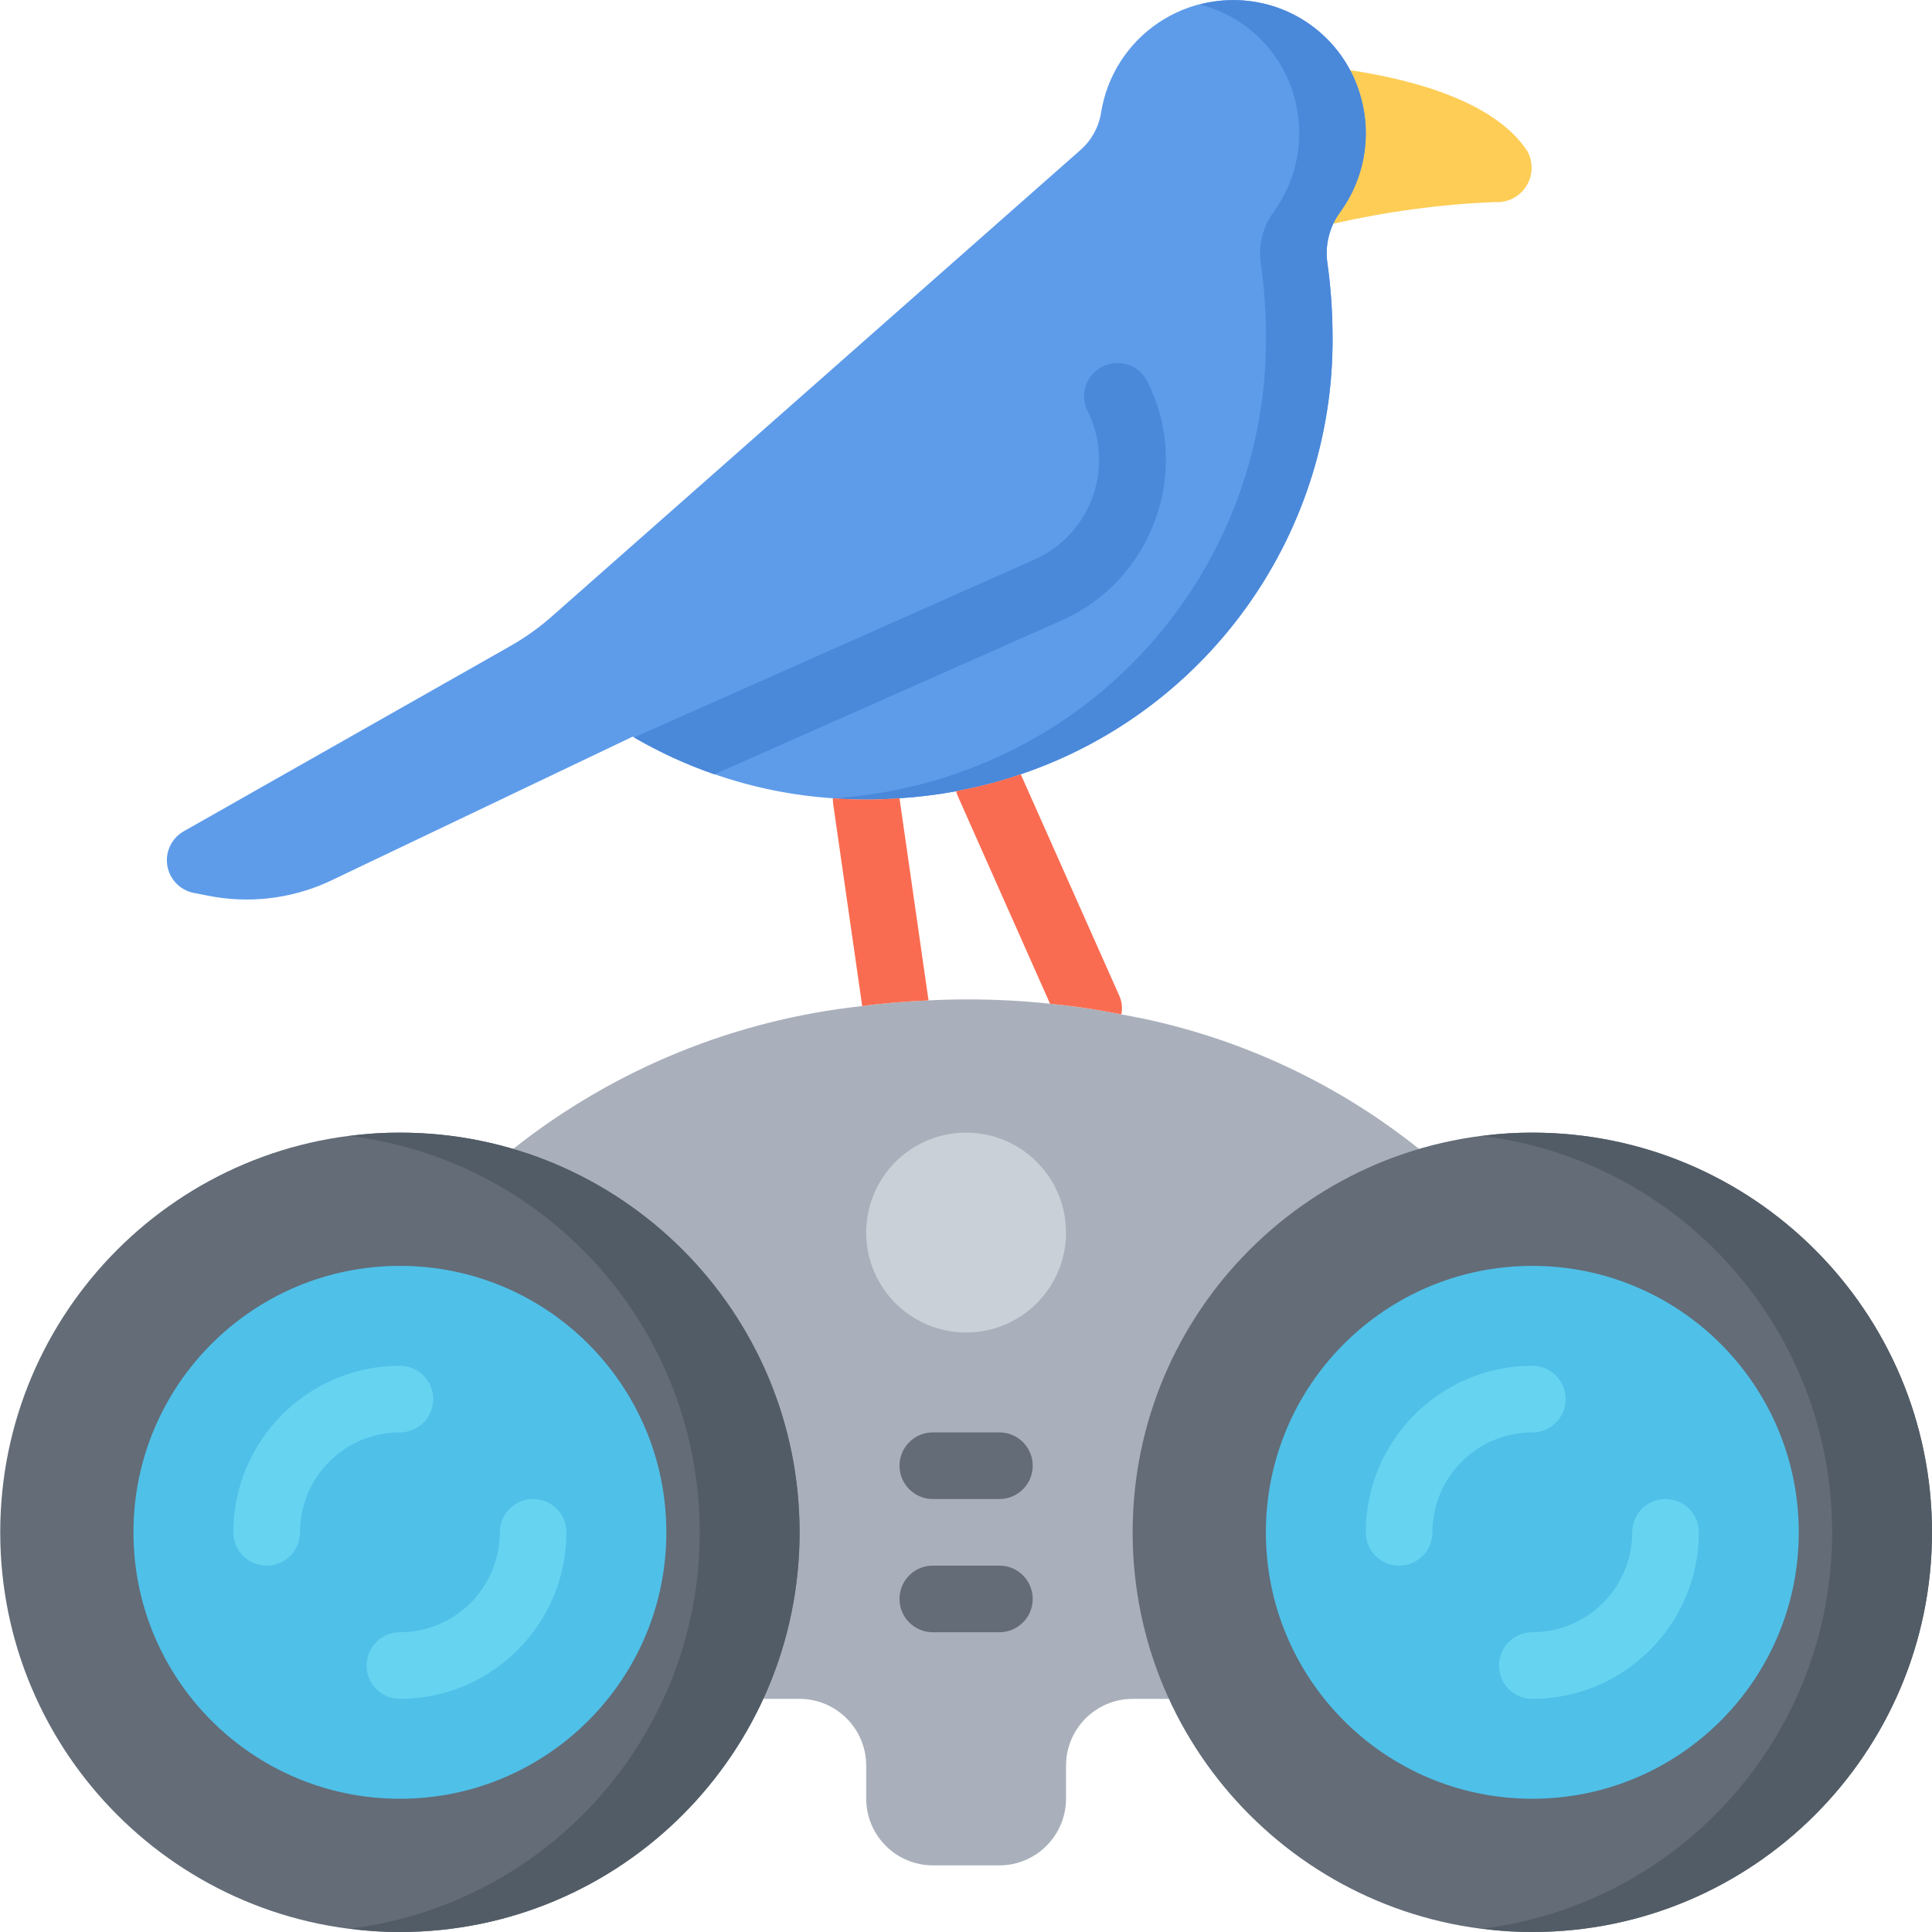 <svg xmlns="http://www.w3.org/2000/svg" height="512pt" viewBox="0 0 512 512.059" width="512pt"><path d="m376.086 304.52-66.387 145.746h-9.531c-9.738.027-17.625 7.914-17.656 17.652v8.828c-.027 9.738-7.918 17.629-17.656 17.656h-17.652c-9.738-.027-17.629-7.918-17.656-17.656v-8.828c-.031-9.738-7.918-17.625-17.656-17.652h-9.531l-66.387-145.746c26.637-21.113 58.715-34.246 92.516-37.867 5.738-.797 11.562-1.238 17.566-1.504 3.266-.176 6.621-.262 9.977-.262 7.43-.023 14.855.359 22.242 1.145 6.344.621 12.648 1.562 18.891 2.828 28.883 5.078 56.023 17.344 78.922 35.66zm0 0" fill="#a9b0bb"></path><path d="m357.723 18.598h.09c16.859 2.559 38.312 8.297 46.961 21.449 1.621 2.93 1.504 6.512-.301 9.332-1.805 2.816-5.012 4.422-8.348 4.176-14.391.602-28.691 2.52-42.727 5.734zm0 0" fill="#fdcd56"></path><path d="m211.891 406.125c0 58.508-47.426 105.934-105.93 105.934-58.504 0-105.93-47.426-105.93-105.934 0-58.504 47.426-105.93 105.93-105.93 58.504 0 105.93 47.426 105.93 105.93zm0 0" fill="#636c77"></path><path d="m176.582 406.125c0 39.004-31.617 70.621-70.621 70.621-39.004 0-70.621-31.617-70.621-70.621 0-39 31.617-70.617 70.621-70.617 39.004 0 70.621 31.617 70.621 70.617zm0 0" fill="#4fc0e8"></path><path d="m512.031 406.125c0 58.508-47.43 105.934-105.934 105.934s-105.93-47.426-105.93-105.934c0-58.504 47.426-105.93 105.93-105.93s105.934 47.426 105.934 105.93zm0 0" fill="#636c77"></path><path d="m476.719 406.125c0 39.004-31.617 70.621-70.621 70.621s-70.621-31.617-70.621-70.621c0-39 31.617-70.617 70.621-70.617s70.621 31.617 70.621 70.617zm0 0" fill="#4fc0e8"></path><path d="m282.512 326.68c0 14.625-11.855 26.48-26.48 26.48-14.629 0-26.484-11.855-26.484-26.48 0-14.629 11.855-26.484 26.484-26.484 14.625 0 26.48 11.855 26.48 26.484zm0 0" fill="#cad0d7"></path><path d="m355.25 56.113c-2.949 3.941-4.188 8.906-3.441 13.77.797 5.734 1.242 11.516 1.324 17.305 1.227 53.176-32.242 100.98-82.625 118.023-3.594 1.246-7.246 2.305-10.949 3.18l-6.176 1.324c-4.961.914-9.973 1.535-15.008 1.852-5.879.441-11.777.441-17.656 0-10.684-.707-21.223-2.848-31.336-6.355h-.09c-7.359-2.547-14.453-5.801-21.188-9.711-.176-.086-.266-.176-.441-.266l-80.859 38.578c-10.02 4.5-21.199 5.734-31.957 3.531l-3.617-.707c-3.637-.754-6.41-3.703-6.941-7.375-.535-3.672 1.289-7.285 4.559-9.043l86.066-48.816c4.246-2.379 8.211-5.223 11.828-8.477l139.566-123.145c2.906-2.531 4.84-5.996 5.473-9.797 1.508-9.75 7.012-18.426 15.191-23.938 8.18-5.516 18.285-7.363 27.887-5.105 12.59 2.941 22.531 12.578 25.863 25.07 2.82 10.344.809 21.41-5.473 30.102zm0 0" fill="#5e9cea"></path><path d="m512.031 406.125c0 58.508-47.43 105.934-105.934 105.934-4.43.02-8.852-.277-13.242-.883 52.969-6.637 92.711-51.668 92.711-105.051 0-53.379-39.742-98.41-92.711-105.047 4.391-.605 8.812-.902 13.242-.883 58.504 0 105.934 47.426 105.934 105.93zm0 0" fill="#525c66"></path><path d="m211.891 406.125c0 58.508-47.426 105.934-105.93 105.934-4.43.02-8.855-.277-13.242-.883 52.969-6.637 92.711-51.668 92.711-105.051 0-53.379-39.742-98.41-92.711-105.047 4.387-.605 8.812-.902 13.242-.883 58.504 0 105.93 47.426 105.93 105.93zm0 0" fill="#525c66"></path><path d="m355.25 56.113c-2.949 3.941-4.188 8.906-3.441 13.77.797 5.734 1.242 11.516 1.324 17.305 1.227 53.176-32.242 100.98-82.625 118.023-3.594 1.246-7.246 2.305-10.949 3.18l-6.176 1.324c-4.961.914-9.973 1.535-15.008 1.852-5.879.441-11.777.441-17.656 0 5.035-.316 10.047-.938 15.008-1.852l6.18-1.324c3.699-.875 7.352-1.934 10.945-3.18 50.387-17.043 83.852-64.848 82.625-118.023-.082-5.789-.523-11.57-1.324-17.305-.746-4.863.492-9.828 3.445-13.77 6.281-8.691 8.293-19.758 5.473-30.102-3.238-12.207-12.832-21.699-25.07-24.805 8.953-2.379 18.488-1.102 26.5 3.551 8.012 4.652 13.848 12.297 16.223 21.254 2.82 10.344.809 21.41-5.473 30.102zm0 0" fill="#4a88da"></path><g fill="#66d4f1"><path d="m70.648 414.953c-4.875 0-8.824-3.949-8.824-8.828.027-24.363 19.773-44.105 44.137-44.137 4.875 0 8.828 3.953 8.828 8.828s-3.953 8.828-8.828 8.828c-14.625 0-26.484 11.855-26.484 26.48 0 4.879-3.949 8.828-8.828 8.828zm0 0"></path><path d="m105.961 450.266c-4.875 0-8.828-3.953-8.828-8.828s3.953-8.828 8.828-8.828c14.625 0 26.48-11.855 26.48-26.484 0-4.875 3.953-8.824 8.828-8.824s8.828 3.949 8.828 8.824c-.027 24.367-19.773 44.109-44.137 44.141zm0 0"></path><path d="m370.789 414.953c-4.875 0-8.828-3.949-8.828-8.828.027-24.363 19.773-44.105 44.137-44.137 4.875 0 8.828 3.953 8.828 8.828s-3.953 8.828-8.828 8.828c-14.625 0-26.48 11.855-26.48 26.48 0 4.879-3.953 8.828-8.828 8.828zm0 0"></path><path d="m406.098 450.266c-4.875 0-8.828-3.953-8.828-8.828s3.953-8.828 8.828-8.828c14.625 0 26.484-11.855 26.484-26.484 0-4.875 3.953-8.824 8.828-8.824s8.824 3.949 8.824 8.824c-.027 24.367-19.77 44.109-44.137 44.141zm0 0"></path></g><path d="m264.855 397.301h-17.652c-4.875 0-8.828-3.953-8.828-8.828s3.953-8.828 8.828-8.828h17.652c4.875 0 8.828 3.953 8.828 8.828s-3.953 8.828-8.828 8.828zm0 0" fill="#636c77"></path><path d="m264.855 432.609h-17.652c-4.875 0-8.828-3.953-8.828-8.828s3.953-8.828 8.828-8.828h17.652c4.875 0 8.828 3.953 8.828 8.828s-3.953 8.828-8.828 8.828zm0 0" fill="#636c77"></path><path d="m306.172 137.68c-4.23 11.953-13.207 21.633-24.809 26.746l-91.98 40.785h-.09c-7.359-2.547-14.453-5.801-21.188-9.711.246-.18.512-.328.797-.441l105.312-46.785c7.176-3.23 12.73-9.242 15.379-16.652 2.648-7.414 2.164-15.586-1.344-22.629-1.07-2.094-1.254-4.527-.504-6.754.746-2.227 2.359-4.055 4.477-5.078 4.34-2.18 9.625-.441 11.828 3.887 5.75 11.391 6.52 24.656 2.121 36.633zm0 0" fill="#4a88da"></path><path d="m245.965 264.445c.074.227.105.465.09.703-6.004.266-11.828.707-17.566 1.504l-7.68-53.496c-.074-.527-.105-1.059-.09-1.59 5.879.441 11.777.441 17.656 0zm0 0" fill="#fa6c51"></path><path d="m297.164 268.859c-6.242-1.266-12.547-2.207-18.891-2.828l-24.273-54.641c-.246-.543-.453-1.105-.617-1.676l6.176-1.324c3.703-.875 7.355-1.934 10.949-3.18l26.039 58.527c.766 1.59.984 3.391.617 5.121zm0 0" fill="#fa6c51"></path></svg>